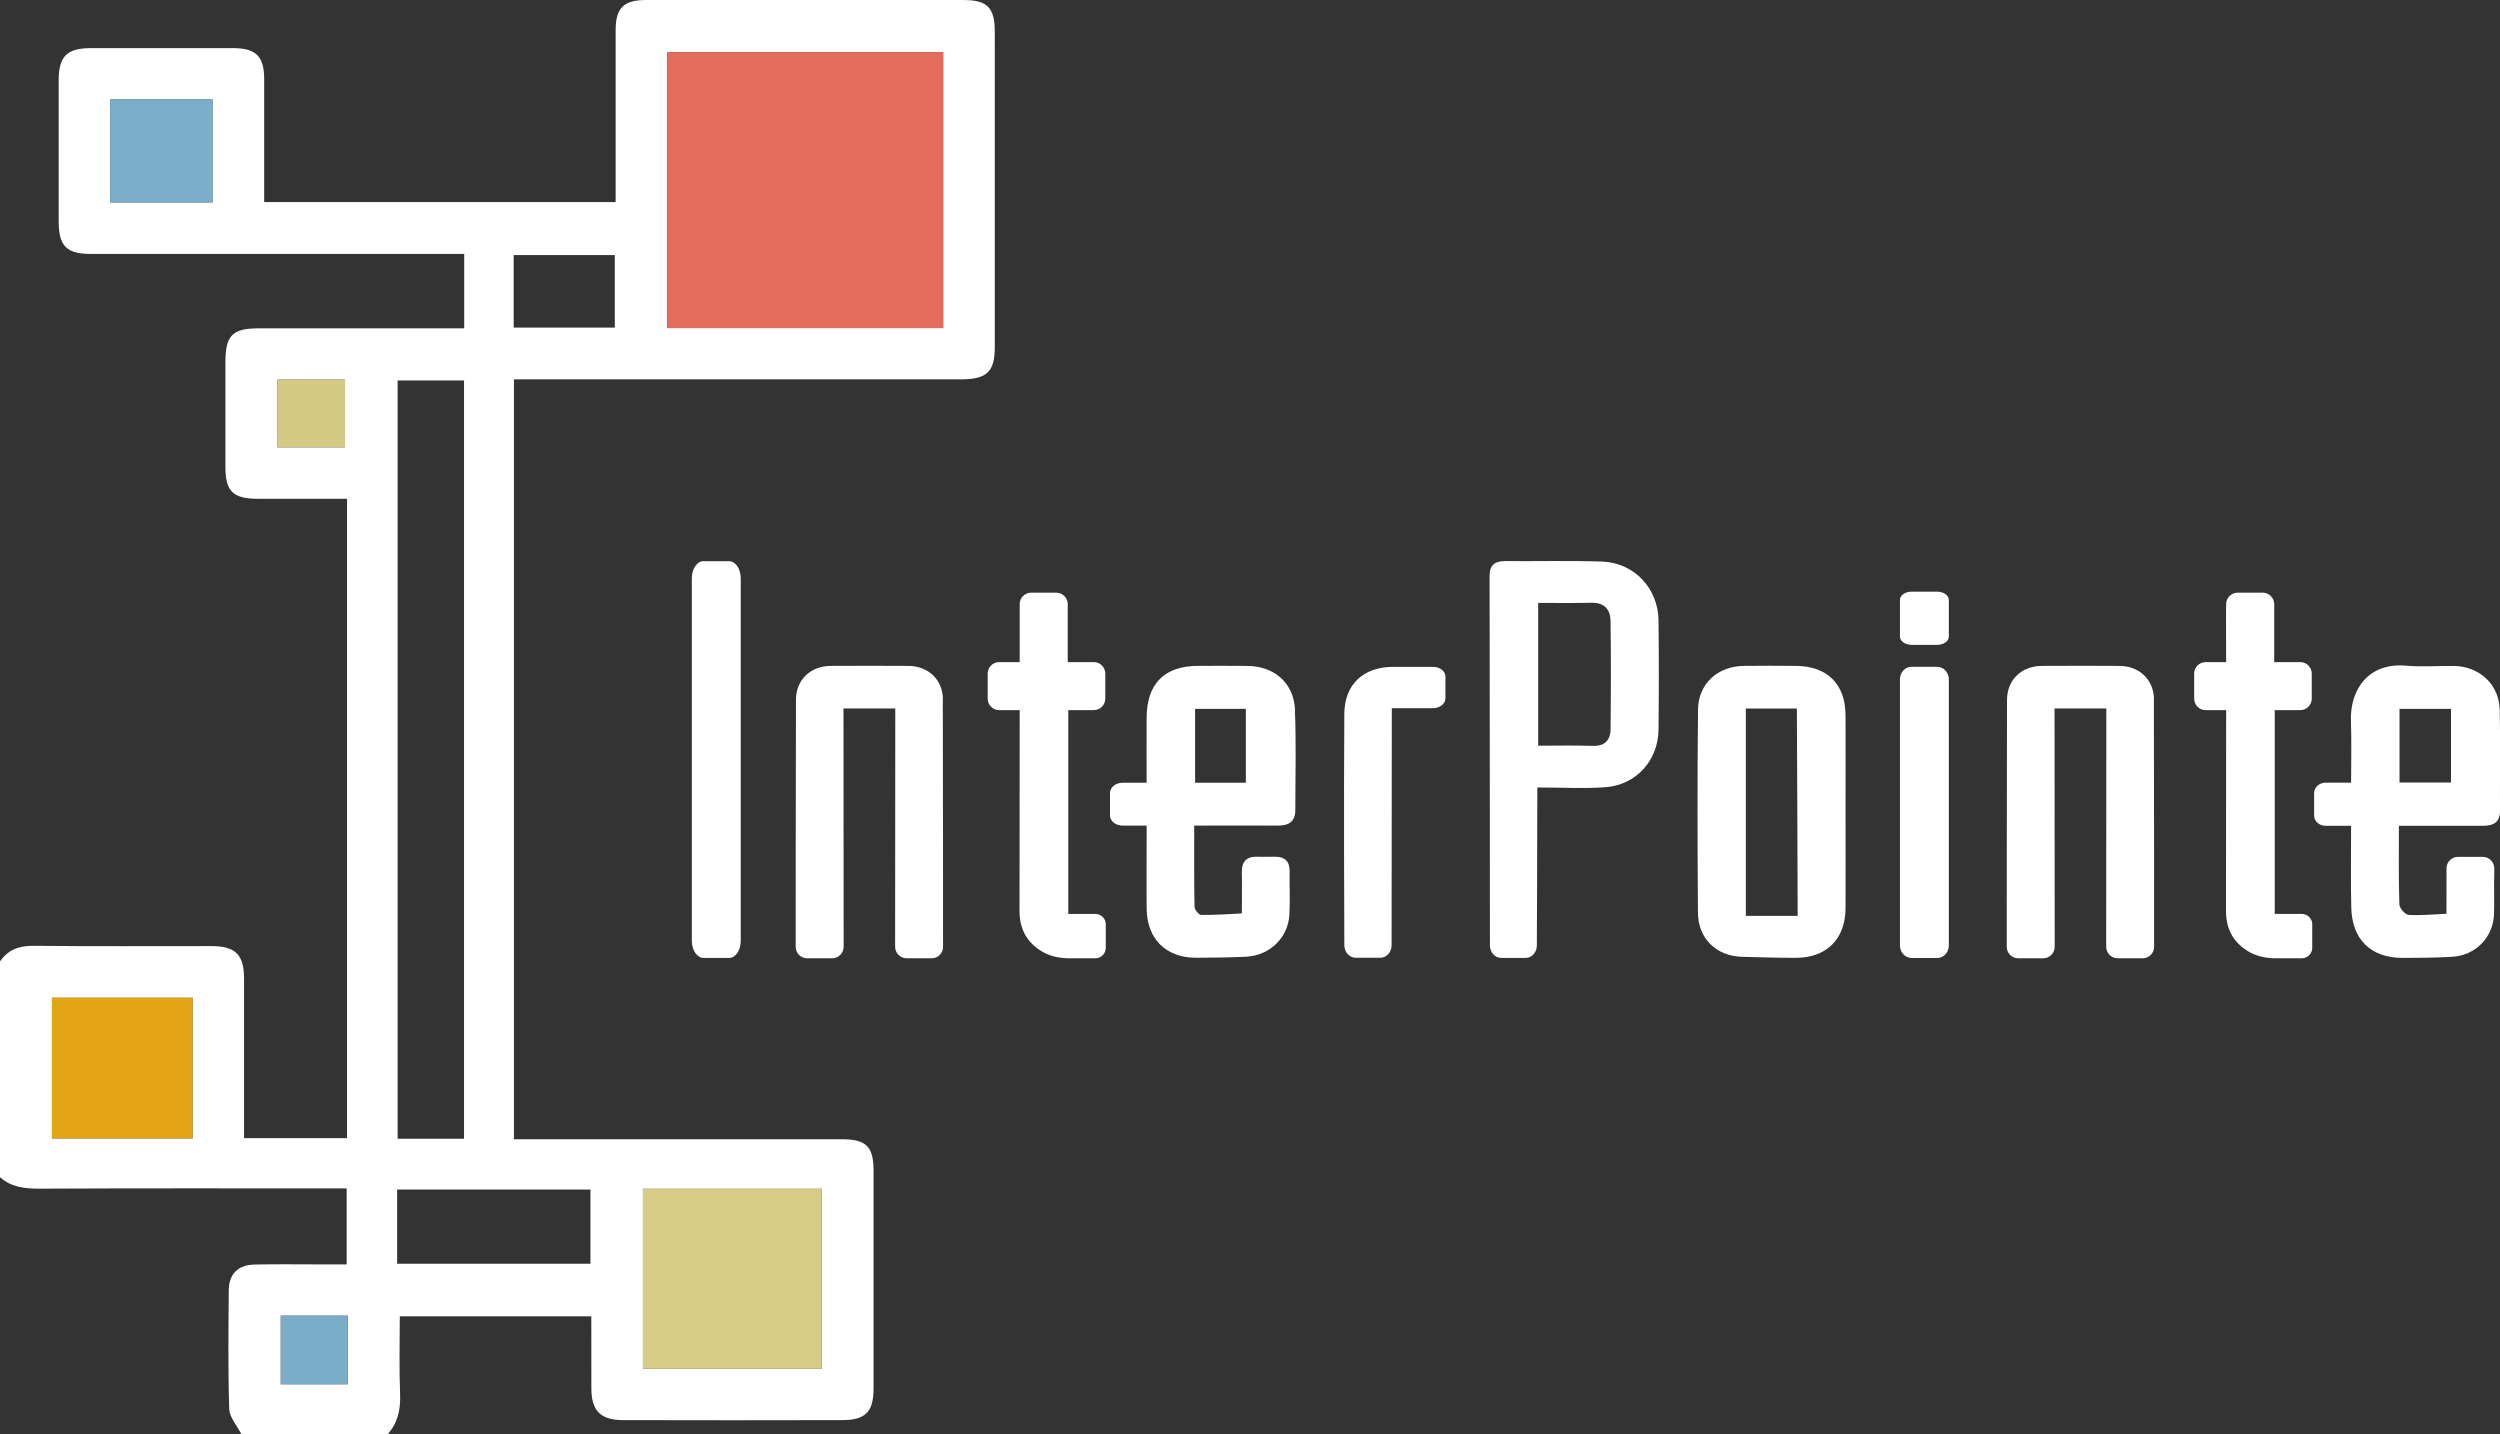<?xml version="1.0" encoding="UTF-8"?>
<svg id="Layer_1" data-name="Layer 1" xmlns="http://www.w3.org/2000/svg" viewBox="0 0 473.45 271.63">
  <rect x="0" y="0" width="473.45" height="271.63" fill="#333333" stroke="none"/>
  <defs>
    <style>
      .cls-1 {
        fill: #7bafc9;
      }

      .cls-1, .cls-2, .cls-3, .cls-4, .cls-5, .cls-6, .cls-7 {
        stroke-width: 0px;
      }

      .cls-2 {
        fill: #7aadc7;
      }

      .cls-3 {
        fill: #d4ca84;
      }

      .cls-4 {
        fill: #d7cc85;
      }

      .cls-5 {
        fill: #fff;
      }

      .cls-6 {
        fill: #e4a514;
      }

      .cls-7 {
        fill: #e56b5c;
      }
    </style>
  </defs>
  <path class="cls-5" d="M182.56,0h-60.15c-4.3,0-5.81,1.47-5.82,5.7-.01,9.12,0,18.23,0,27.34v5.23H50.03c0-7.89,0-15.58,0-23.29,0-4.35-1.56-5.87-6-5.87-8.93-.01-17.85-.01-26.77,0-4.59,0-6.14,1.53-6.15,6.14-.01,8.91-.01,17.83,0,26.74.01,4.62,1.52,6.1,6.11,6.1,22.56,0,45.12,0,67.67,0h3.02v14.09h-38.91c-5.01,0-6.31,1.34-6.31,6.44,0,6.6,0,13.21,0,19.82,0,4.6,1.43,6.01,6.14,6.02h16.89v121.08h-19.5c0-10.2,0-20.2,0-30.21,0-4.54-1.64-6.16-6.17-6.16-11.23,0-22.46.06-33.69-.05-2.74-.03-4.82.72-6.36,2.96v40.86c2.17,1.92,4.73,2.18,7.55,2.17,18.22-.09,36.43-.05,54.65-.05h3.45v14.39h-5.44c-4,0-8.02-.06-12.02.03-3.1.06-4.84,1.79-4.87,4.84-.05,7.5-.15,15.01.09,22.5.06,1.63,1.51,3.2,2.31,4.81h27.68c1.92-2.16,2.48-4.65,2.37-7.54-.2-4.96-.06-9.94-.06-14.8h36.27c0,4.65-.01,9.13.01,13.63.01,4.25,1.73,6.01,6.01,6.02,13.84.03,27.66.04,41.5,0,4.43-.01,5.93-1.58,5.93-6v-41.16c0-4.68-1.36-6.03-6.07-6.03h-62.03V71.84h3.69c26.97,0,53.94.01,80.91,0,4.96,0,6.46-1.42,6.46-6.06V5.98c0-4.52-1.43-5.97-5.83-5.97h0ZM40.25,38.33h-19.4v-19.5h19.4v19.5ZM65.34,84.72h-12.78v-12.83h12.78v12.83ZM36.46,215.59H9.84v-26.64h26.62v26.64ZM65.88,262.15h-12.71v-12.99h12.71v12.99ZM121.76,225.14h33.89v34.1h-33.89v-34.1h0ZM75.3,72.05h12.58v143.6h-12.58V72.05ZM111.82,225.28v14.05h-36.61v-14.05h36.61ZM116.43,62.04h-19.15v-13.74h19.15v13.74ZM178.62,62.13h-52.29V9.87h52.29v52.25h0Z"/>
  <path class="cls-7" d="M178.62,62.13h-52.29V9.87h52.29v52.26Z"/>
  <path class="cls-4" d="M155.64,259.23h-33.88v-34.1h33.88v34.1Z"/>
  <path class="cls-6" d="M36.46,188.96v26.63H9.83v-26.63h26.63Z"/>
  <path class="cls-1" d="M20.85,18.83h19.4v19.49h-19.4v-19.49Z"/>
  <path class="cls-3" d="M52.55,71.89h12.79v12.83h-12.79s0-12.83,0-12.83Z"/>
  <path class="cls-2" d="M65.88,262.15h-12.71v-12.98h12.71v12.98Z"/>
  <g>
    <path class="cls-5" d="M245.26,134.53c-.2-5.16-3.9-8.38-9.05-8.42-3.1-.03-6.2-.01-9.31-.01-6.37.01-9.72,3.37-9.75,9.81-.03,4.13,0,8.24,0,12.33h-4.57c-1.3,0-2.37.88-2.37,1.94v4.25c0,1.05,1.07,1.92,2.37,1.92h4.35c.08,0,.15,0,.23.03,0,5.26-.06,10.54,0,15.82.08,5.61,3.66,9.16,9.26,9.18,3.2,0,6.41-.05,9.6-.2,4.47-.23,7.97-3.64,8.17-8.04.14-2.7,0-5.41.04-8.1.03-1.86-.84-2.79-2.71-2.79-1.09,0-2.2.04-3.3,0-2.16-.1-3.1.9-3.04,3.06.06,2.47,0,4.96,0,7.68-2.74.13-5.21.31-7.67.28-.46,0-1.28-.98-1.29-1.51-.1-5.07-.06-10.14-.06-15.41,5.52,0,10.7-.03,15.88,0,2.03,0,3.27-.74,3.27-2.95,0-6.3.18-12.61-.08-18.89h.02ZM235.94,148.24h-9.61v-14h9.61v14Z"/>
    <path class="cls-5" d="M349.5,135.42c-.01-5.83-3.43-9.25-9.32-9.31-3.31-.04-6.61-.04-9.92,0-4.97.04-8.66,3.39-8.69,8.34-.13,12.81-.11,25.62-.01,38.42.04,4.92,3.51,8.21,8.39,8.33,3.4.09,6.8.2,10.2.19,5.78,0,9.33-3.6,9.36-9.35.03-6.11,0-12.21,0-18.32s.03-12.19,0-18.3h0ZM340.44,173.45h-9.81v-39.27h9.66c.04.69.15,39.27.15,39.27Z"/>
    <path class="cls-5" d="M209.41,175.07v4.44c0,1.09-.89,1.97-1.98,1.97h-5.13c-1.87-.05-3.71-.41-5.42-1.57-2.6-1.73-3.8-4.22-3.8-7.38,0-6.05.03-38.05.03-38.05h-3.89c-1.19,0-2.17-.97-2.17-2.17v-4.75c0-1.2.98-2.17,2.17-2.17h3.89v-10.98c0-1.19.97-2.17,2.16-2.17h4.77c1.19,0,2.17.98,2.17,2.17v10.98h4.94c1.19,0,2.17.97,2.17,2.17v4.75c0,1.2-.98,2.17-2.17,2.17h-4.84v38.6h5.13c1.09,0,1.98.89,1.98,1.98h-.01Z"/>
    <path class="cls-5" d="M407.92,132.51c-.01-3.75-2.72-6.35-6.49-6.4-2.47-.03-12.38-.03-14.85,0-3.76.05-6.47,2.65-6.49,6.4-.05,13.71-.05,46.8-.05,46.8,0,1.19.96,2.17,2.15,2.17h4.76c1.19,0,2.17-.98,2.17-2.17l-.03-45.14h9.81l-.03,45.14c0,1.19.98,2.17,2.17,2.17h4.76c1.19,0,2.15-.98,2.15-2.17,0,0,0-33.08-.05-46.8h.02Z"/>
    <path class="cls-5" d="M178.57,132.51c0-3.75-2.72-6.35-6.49-6.4-2.47-.03-12.38-.03-14.85,0-3.76.05-6.47,2.65-6.49,6.4-.05,13.71-.05,46.8-.05,46.8,0,1.19.96,2.17,2.15,2.17h4.76c1.19,0,2.17-.98,2.17-2.17l-.03-45.14h9.81l-.03,45.14c0,1.19.98,2.17,2.17,2.17h4.76c1.19,0,2.15-.98,2.15-2.17,0,0,0-33.08-.05-46.8h.02Z"/>
    <path class="cls-5" d="M437.89,175.07v4.44c0,1.09-.89,1.97-1.98,1.97h-5.13c-1.87-.05-3.71-.41-5.42-1.57-2.6-1.73-3.8-4.22-3.8-7.38.01-6.05.03-38.05.03-38.05h-3.89c-1.19,0-2.17-.97-2.17-2.17v-4.75c0-1.2.98-2.17,2.17-2.17h3.89s-.05-10.44,0-10.8v-.18c0-1.19.97-2.17,2.16-2.17h4.77c1.19,0,2.17.98,2.17,2.17v10.98h4.94c1.19,0,2.17.97,2.17,2.17v4.75c0,1.2-.98,2.17-2.17,2.17h-4.84v38.6h5.13c1.09,0,1.98.89,1.98,1.98h-.01Z"/>
    <path class="cls-5" d="M473.37,134.27c-.11-4.7-3.89-8.09-8.64-8.15-3.01-.04-6.03.21-9.02-.05-7.28-.66-10.69,4.65-10.49,10.44.13,3.69.04,8.13.03,11.71h-4.83c-1.19,0-2.17.88-2.17,1.96v4.28c0,1.07.98,1.93,2.17,1.93h4.83c0,4.88-.08,10.44.03,15.38.11,6.16,3.7,9.65,9.79,9.64,3.1,0,6.21-.04,9.3-.21,4.49-.25,7.84-3.74,7.95-8.19.06-1.97-.01-3.94.01-5.91,0-.53.01-1.05.03-1.59v-1.07c0-1.2-.98-2.17-2.18-2.17h-4.69c-1.19,0-2.17.97-2.17,2.17,0,0-.01,6.56-.01,8.61-2.63.11-4.92.36-7.19.21-.64-.05-1.71-1.28-1.73-1.99-.16-4.79-.09-9.6-.09-14.88,5.51,0,10.69,0,15.88,0,1.98,0,3.29-.6,3.27-2.89-.04-6.41.1-12.81-.06-19.21l-.02-.02ZM464.17,148.2h-9.75v-13.96h9.75v13.96Z"/>
    <path class="cls-5" d="M314.09,117.5c-.06-6.08-4.63-10.95-10.69-11.15-6.11-.2-12.22-.05-18.33-.09-1.93,0-2.97.69-2.97,2.82.04,23.11.06,69.96.06,69.96,0,1.3.95,2.37,2.13,2.37h4.65c1.17,0,2.11-1.07,2.11-2.37,0,0,.09-20.22.09-29.91,4.6,0,8.82.26,13-.06,5.75-.44,9.89-5.12,9.95-10.85.08-6.9.08-13.81,0-20.71h0ZM305.02,138.04c-.03,2.06-1.02,3.3-3.39,3.21-3.39-.11-6.78-.03-10.33-.03v-27.04c3.51,0,6.81.05,10.11-.03,2.43-.05,3.56,1.27,3.6,3.45.08,6.81.08,13.61,0,20.43h.01Z"/>
    <path class="cls-5" d="M273.74,128.14v4.1c0,1.04-1.07,1.88-2.37,1.88h-7.79c0,13.5-.04,44.9-.04,44.9,0,1.29-.95,2.36-2.12,2.36h-4.68c-1.19,0-2.15-1.07-2.15-2.36,0,0-.13-29.55,0-43.85.04-5.56,3.59-8.83,9.13-8.88h7.65c1.3-.01,2.37.82,2.37,1.84h.01Z"/>
    <g>
      <path class="cls-5" d="M369.07,128.65c0-1.3-1-2.37-2.22-2.37h-4.85c-1.21,0-2.19,1.07-2.19,2.37v50.4c0,1.3,1,2.37,2.22,2.37h4.85c1.21,0,2.19-1.07,2.19-2.37v-50.4Z"/>
      <path class="cls-5" d="M140.28,109.5c0-1.77-1-3.22-2.22-3.22h-4.85c-1.21,0-2.19,1.45-2.19,3.22v68.69c0,1.77,1,3.22,2.22,3.22h4.85c1.21,0,2.19-1.45,2.19-3.22v-68.69Z"/>
      <path class="cls-5" d="M362.03,122.12h4.85c1.21,0,2.19-.7,2.19-1.56v-6.95c0-.86-1-1.56-2.22-1.56h-4.85c-1.21,0-2.19.7-2.19,1.56v6.95c0,.86,1,1.56,2.22,1.56Z"/>
    </g>
  </g>
</svg>